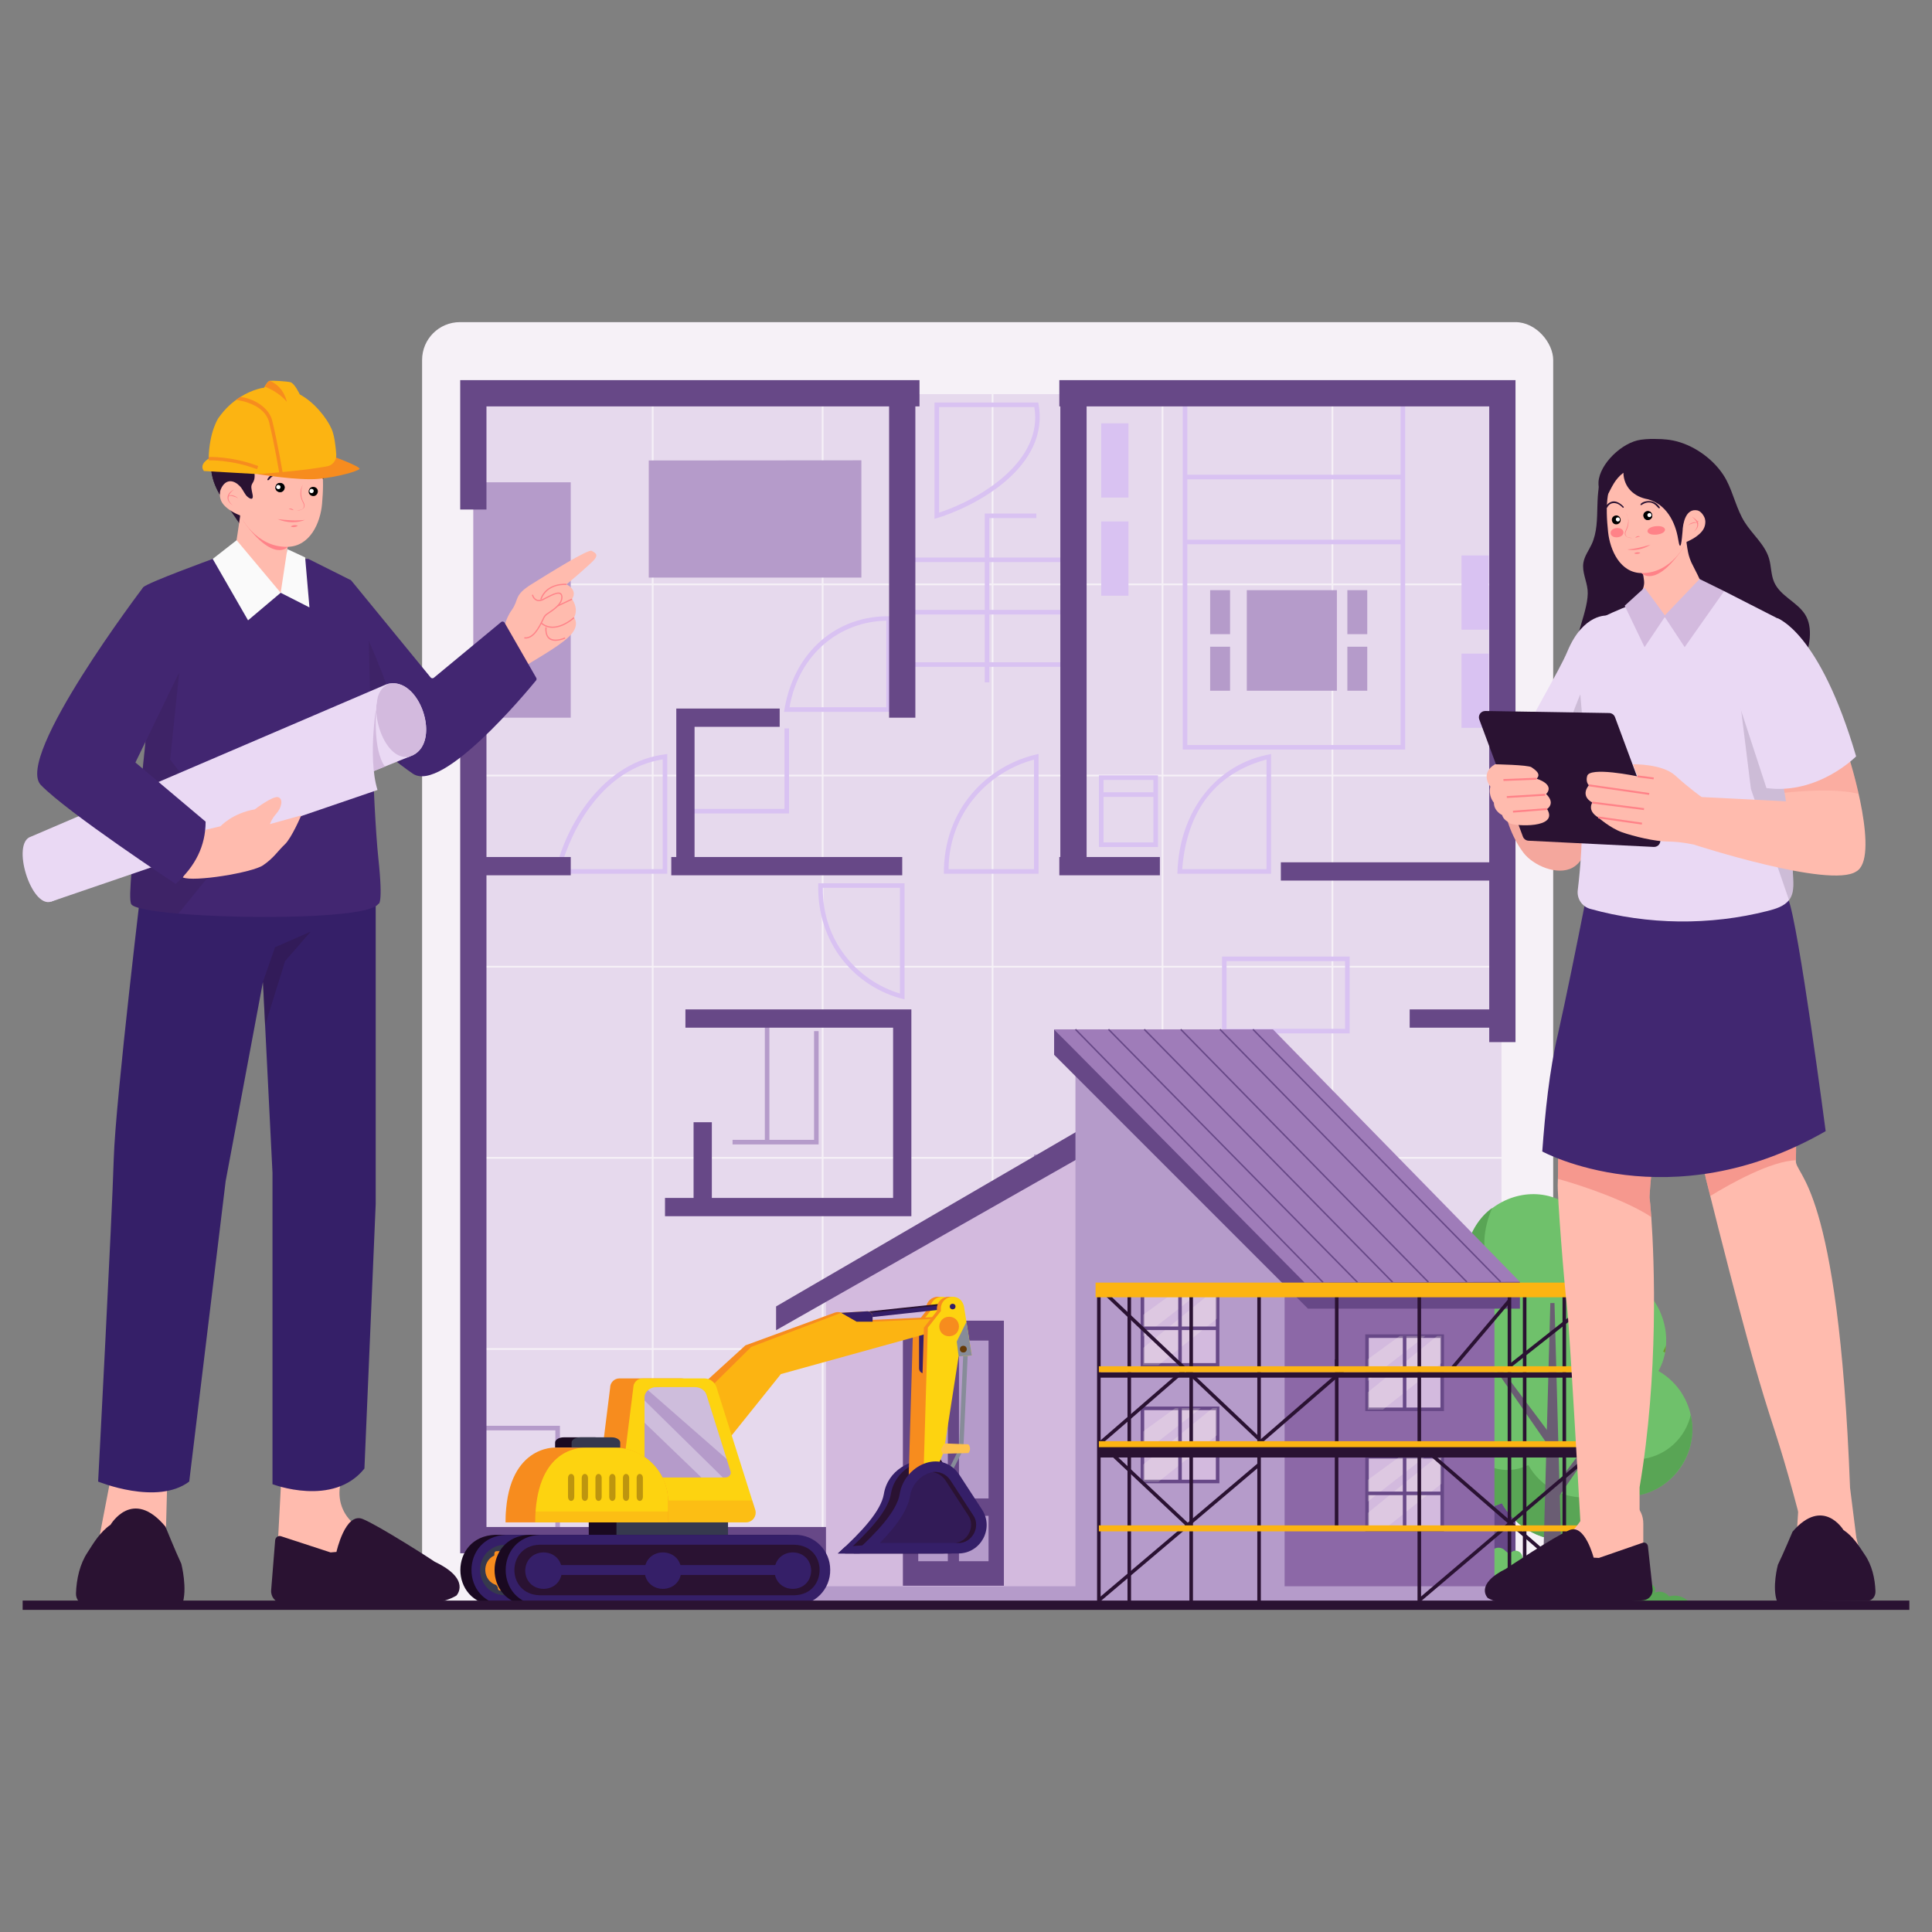 <svg xmlns="http://www.w3.org/2000/svg" viewBox="0 0 512 512"><rect x="0" y="0" width="512" height="512" fill="#808080" stroke="none"/><g><g id="Layer_1"><g><g><rect x="111.86" y="85.369" width="299.753" height="340.03" rx="10.024" ry="10.024" fill="#f6f1f7"></rect><rect x="125.437" y="104.219" width="272.706" height="303.932" fill="#e6d9ed"></rect><g><path d="m398.371,408.379H127.709V103.993h270.662v304.386Zm-270.208-.454h269.754V104.446H128.162v303.478Z" fill="#f6f1f7"></path><rect x="127.936" y="357.269" width="270.208" height=".454" fill="#f6f1f7"></rect><rect x="127.936" y="306.614" width="270.208" height=".454" fill="#f6f1f7"></rect><rect x="127.936" y="255.959" width="270.208" height=".454" fill="#f6f1f7"></rect><rect x="127.936" y="205.303" width="270.208" height=".454" fill="#f6f1f7"></rect><rect x="127.936" y="154.648" width="270.208" height=".454" fill="#f6f1f7"></rect><rect x="352.882" y="104.22" width=".454" height="303.932" fill="#f6f1f7"></rect><rect x="307.847" y="104.22" width=".454" height="303.932" fill="#f6f1f7"></rect><rect x="262.813" y="104.22" width=".454" height="303.932" fill="#f6f1f7"></rect><rect x="217.778" y="104.22" width=".454" height="303.932" fill="#f6f1f7"></rect><rect x="172.743" y="104.22" width=".454" height="303.932" fill="#f6f1f7"></rect></g><g><polygon points="372.38 198.641 313.437 198.641 313.437 105.33 314.647 105.33 314.647 197.431 371.17 197.431 371.17 105.33 372.38 105.33 372.38 198.641" fill="#d9c2f2"></polygon><rect x="314.042" y="143.028" width="57.733" height="1.21" fill="#d9c2f2"></rect><rect x="314.042" y="125.819" width="57.733" height="1.21" fill="#d9c2f2"></rect><g><rect x="330.418" y="156.401" width="23.87" height="26.646" fill="#b59bca"></rect><rect x="320.703" y="156.401" width="5.274" height="11.658" fill="#b59bca"></rect><rect x="320.703" y="171.39" width="5.274" height="11.658" fill="#b59bca"></rect><rect x="357.065" y="156.401" width="5.274" height="11.658" fill="#b59bca"></rect><rect x="357.065" y="171.39" width="5.274" height="11.658" fill="#b59bca"></rect></g><polygon points="209.104 215.573 181.644 215.573 181.644 214.362 207.893 214.362 207.893 193.04 209.104 193.04 209.104 215.573" fill="#d9c2f2"></polygon><path d="m176.837,231.546h-29.805c2.694-12.621,12.741-29.895,29.805-31.713v31.713Zm-28.284-1.21h27.073v-29.092c-15.88,2.55-24.295,18.501-27.073,29.092Z" fill="#d9c2f2"></path><path d="m239.705,264.857c-13.035-3.163-23.344-14.77-22.86-30.788h22.86v30.788Zm-21.645-29.577c-.183,13.892,9.005,24.589,20.435,28.019v-28.019h-20.435Z" fill="#d9c2f2"></path><path d="m336.852,231.546h-24.835c.406-16.775,10.512-29.23,24.835-31.716v31.716Zm-23.557-1.21h22.346v-29.063c-11.206,3.026-20.922,11.104-22.346,29.063Z" fill="#d9c2f2"></path><path d="m275.233,231.546h-25.094c-.141-17.016,11.351-28.776,25.094-31.753v31.753Zm-23.853-1.21h22.642v-29.028c-12.266,3.298-22.505,14.213-22.642,29.028Z" fill="#d9c2f2"></path><path d="m236.097,188.649h-28.325c2.5-16.296,14.338-25.682,28.325-25.329v25.329Zm-26.865-1.21h25.655v-22.942c-12.132.17-23.174,8.627-25.655,22.942Z" fill="#d9c2f2"></path><path d="m247.654,137.507v-30.84h27.489c3.482,17.173-17.033,27.812-27.489,30.84Zm1.21-29.629v27.982c11.119-3.651,27.647-13.761,25.242-27.982h-25.242Z" fill="#d9c2f2"></path><rect x="125.437" y="127.812" width="25.813" height="62.382" fill="#b59bca"></rect><rect x="241.598" y="147.747" width="40.524" height="1.21" fill="#d9c2f2"></rect><rect x="241.598" y="161.625" width="40.524" height="1.21" fill="#d9c2f2"></rect><rect x="241.598" y="175.503" width="40.524" height="1.21" fill="#d9c2f2"></rect><polygon points="262.179 180.827 260.969 180.827 260.969 136.089 274.628 136.089 274.628 137.3 262.179 137.3 262.179 180.827" fill="#d9c2f2"></polygon><g><rect x="387.319" y="147.207" width="7.217" height="19.672" fill="#d9c2f2"></rect><rect x="387.319" y="173.211" width="7.217" height="19.672" fill="#d9c2f2"></rect></g><g><rect x="291.837" y="112.191" width="7.217" height="19.672" fill="#d9c2f2"></rect><rect x="291.837" y="138.195" width="7.217" height="19.672" fill="#d9c2f2"></rect></g><path d="m357.67,273.861h-33.825v-20.362h33.825v20.362Zm-32.615-1.21h31.404v-17.941h-31.404v17.941Z" fill="#d9c2f2"></path><rect x="325.7" y="353.422" width="71.334" height="1.21" fill="#d9c2f2"></rect><path d="m356.004,374.339h-23.693v-17.587h23.693v17.587Zm-22.483-1.21h21.272v-15.166h-21.272v15.166Z" fill="#b59bca"></path><rect x="339.439" y="386.224" width="42.606" height="19.846" fill="#b59bca"></rect><polygon points="171.929 122.027 171.929 153.071 228.275 153.071 228.275 121.984 171.929 122.027" fill="#b59bca"></polygon><path d="m306.875,224.455h-15.644v-18.975h15.644v18.975Zm-14.433-1.21h13.223v-16.554h-13.223v16.554Z" fill="#d9c2f2"></path><rect x="291.837" y="209.963" width="14.433" height="1.21" fill="#d9c2f2"></rect><polygon points="148.387 404.821 147.176 404.821 147.176 379.058 127.936 379.058 127.936 377.847 148.387 377.847 148.387 404.821" fill="#b59bca"></polygon><rect x="243.541" y="375.122" width="23.593" height="12.768" fill="#b59bca"></rect><rect x="242.43" y="391.637" width="24.703" height="3.192" fill="#b59bca"></rect><polygon points="216.945 303.283 194.134 303.283 194.134 302.072 215.734 302.072 215.734 273.256 216.945 273.256 216.945 303.283" fill="#b59bca"></polygon><rect x="202.689" y="271.59" width="1.21" height="31.087" fill="#b59bca"></rect><path d="m294.663,322.99h-20.64v-17.032h20.64v17.032Zm-19.43-1.21h18.219v-14.611h-18.219v14.611Z" fill="#b59bca"></path><path d="m315.757,352.134h-16.06v-47.286h16.06v47.286Zm-14.85-1.21h13.639v-44.865h-13.639v44.865Z" fill="#d9c2f2"></path><rect x="300.303" y="327.886" width="14.85" height="1.21" fill="#d9c2f2"></rect></g><g><polygon points="128.918 135.029 121.957 135.029 121.957 100.739 243.679 100.739 243.679 107.7 128.918 107.7 128.918 135.029" fill="#674887"></polygon><polygon points="401.624 276.17 394.664 276.17 394.664 107.7 280.734 107.7 280.734 100.739 401.624 100.739 401.624 276.17" fill="#674887"></polygon><rect x="235.62" y="104.22" width="6.96" height="85.975" fill="#674887"></rect><polygon points="401.624 411.632 121.957 411.632 121.957 186.656 128.918 186.656 128.918 404.672 394.664 404.672 394.664 323.217 401.624 323.217 401.624 411.632" fill="#674887"></polygon><rect x="281.001" y="104.22" width="6.96" height="125.32" fill="#674887"></rect><rect x="339.439" y="228.52" width="58.705" height="4.842" fill="#674887"></rect><rect x="280.734" y="227.119" width="26.646" height="4.842" fill="#674887"></rect><polygon points="184.065 230.941 179.223 230.941 179.223 187.774 206.625 187.774 206.625 192.616 184.065 192.616 184.065 230.941" fill="#674887"></polygon><rect x="177.897" y="227.119" width="61.203" height="4.842" fill="#674887"></rect><rect x="127.936" y="227.119" width="23.315" height="4.842" fill="#674887"></rect><polygon points="241.521 322.307 176.232 322.307 176.232 317.465 236.679 317.465 236.679 272.346 181.644 272.346 181.644 267.504 241.521 267.504 241.521 322.307" fill="#674887"></polygon><rect x="183.803" y="297.404" width="4.842" height="22.483" fill="#674887"></rect><polygon points="239.439 406.07 234.597 406.07 234.597 354.937 302.723 354.937 302.723 370.681 297.882 370.681 297.882 359.778 239.439 359.778 239.439 406.07" fill="#674887"></polygon><rect x="297.882" y="383.587" width="4.842" height="22.483" fill="#674887"></rect><rect x="373.579" y="267.504" width="24.564" height="4.842" fill="#674887"></rect></g></g><g><g><g><g><path d="m448.478,378.803c0-6.631-3.614-12.41-8.968-15.471,4.418-7.913,1.395-18.787-6.144-23.339,2.944-8.067-4.139-16.996-12.671-15.834-13.472-18.097-40.345-1.205-29.977,18.893-14.402,2.917-19.087,21.678-7.777,31.067-13.279,10.798-.644,31.463,15.042,24.208,8.048,14.167,29.024,12.991,35.481-1.936,8.502-1.306,15.015-8.683,15.015-17.588Z" fill="#6fc16b"></path><g><path d="m440.763,358.166c.16.091.313.192.469.289.122-.621.207-1.254.263-1.895-.214.551-.458,1.088-.732,1.607Z" fill="#6e952a"></path><path d="m424.916,324.447c-.146-.036-.289-.082-.437-.113.032.045.067.088.098.133.112-.012.227-.011.339-.02Z" fill="#6e952a"></path><path d="m435.561,386.606c-5.559,12.849-23.605,13.846-30.523,1.665-13.505,6.243-24.358-11.546-12.94-20.825-9.733-8.082-5.692-24.22,6.691-26.726-2.748-1.705-8.492-8.315-3.361-20.595-6.847,4.937-9.142,15.498-4.71,22.927-14.402,2.917-19.087,21.678-7.777,31.067-13.279,10.798-.644,31.463,15.042,24.208,8.048,14.167,29.024,12.991,35.481-1.936,9.833-1.356,16.911-11.51,14.598-21.414-1.406,6.023-6.338,10.681-12.5,11.628Z" fill="#59a555"></path></g></g><g><polygon points="409.833 396.906 411.866 398.382 427.91 375.203 426.711 374.333 409.833 396.906" fill="#6a5d73"></polygon><polygon points="412.537 382.405 410.738 383.711 396.541 363.199 397.602 362.43 412.537 382.405" fill="#6a5d73"></polygon><polygon points="414.155 425.399 408.66 425.399 410.856 345.325 411.959 345.325 414.155 425.399" fill="#6a5d73"></polygon></g></g><g><path d="m395.517,424.092c1.104-1.098,2.791-1.572,4.306-1.21-.226-1.136.562-2.379,1.685-2.661,1.086-.272,2.191.271,3.179.798-.326-1.875,1.842-3.595,3.604-2.807-1.672-5.4,5.194-8.761,8.435-4.137,1.509-3.423,6.477-2.297,6.367,1.439,1.51-1.805,4.48-.508,4.183,1.826,2.807-3.127,8.135-1.202,8.297,2.995,1.264-1.558,3.713-.133,2.987,1.735,1.28-.582,2.942-.139,3.762,1.003,2.109-.661,4.606.247,5.798,2.108-.447,0-1.334.072-1.78.072h-55.882c1.089-1.014,3.663-1.675,5.059-1.161Z" fill="#59a555"></path><path d="m420.324,425.181c-.395,0-1.182.072-1.579.072h-49.544c.486-.512,1.306-.932,2.158-1.159l.34-.078c-1.33.042-.518-2.273-.057-2.762.703-.795,1.923-.913,2.736-.266-.231-2.595,2.508-4.812,4.768-3.19.715-1.634,2.645-2.428,4.122-1.698-1.106-1.54.146-4.193,2.143-3.657-.111-3.935,4.675-4.82,5.585-.853.734-1.754,3.116-1.767,3.866-.021.906-1.622,2.903-1.902,4.128-.535.847.751.873.627,1.854.107.715-.379,1.636-.184,2.179.462.504.599.803,2.312.223,2.97.459-.521,1.21-.681,1.805-.384.827.413.666,1.576,1.362,1.858,1.567.638,2.718,2.409,2.785,4.285,1.241-1.629,3.289.016,2.648,1.737,1.136-.583,2.61-.14,3.337,1.002,1.87-.661,4.083.246,5.139,2.109Z" fill="#6fc16b"></path></g></g><g><polygon points="312.909 288.409 312.909 421.571 218.893 421.571 218.893 343.968 312.909 288.409" fill="#d3bade"></polygon><polygon points="205.672 346.22 315.296 282.451 315.296 290.211 205.672 352.521 205.672 346.22" fill="#674887"></polygon><polygon points="396.047 344.079 396.047 421.571 340.435 421.571 337.153 369.241 341.073 336.881 396.047 344.079" fill="#8c68a7"></polygon><polygon points="285.006 282.451 285.006 421.571 340.435 421.571 340.435 332.228 285.006 282.451" fill="#b59bca"></polygon><polygon points="279.353 272.787 337.335 272.787 402.793 339.703 362.315 344.079 345.723 341.709 279.353 272.787" fill="#9f7cb9"></polygon><g><rect x="317.631" y="259.401" width=".39" height="93.855" transform="translate(-123.58 309.639) rotate(-44.374)" fill="#674887"></rect><rect x="326.566" y="259.269" width=".39" height="94.09" transform="translate(-120.992 317.179) rotate(-44.54)" fill="#674887"></rect><rect x="335.956" y="259.329" width=".39" height="93.941" transform="translate(-118.301 323.328) rotate(-44.486)" fill="#674887"></rect><rect x="345.529" y="259.388" width=".39" height="93.792" transform="translate(-115.577 329.445) rotate(-44.413)" fill="#674887"></rect><rect x="355.83" y="259.447" width=".39" height="93.641" transform="translate(-112.661 336.054) rotate(-44.34)" fill="#674887"></rect><rect x="364.674" y="259.379" width=".39" height="93.749" transform="translate(-110.065 343.111) rotate(-44.446)" fill="#674887"></rect></g><g><rect x="239.276" y="349.994" width="26.767" height="70.242" fill="#674887"></rect><g><rect x="243.348" y="355.267" width="7.839" height="41.837" fill="#b59bca"></rect><rect x="254.135" y="355.267" width="7.839" height="41.837" fill="#b59bca"></rect></g><g><rect x="243.348" y="401.717" width="7.839" height="12.023" fill="#b59bca"></rect><rect x="254.135" y="401.717" width="7.839" height="12.023" fill="#b59bca"></rect></g></g><g><rect x="361.807" y="353.624" width="20.863" height="20.327" fill="#674887"></rect><rect x="362.745" y="354.562" width="18.987" height="18.45" fill="#d3bade"></rect><g opacity=".22"><polygon points="362.477 365.965 377.753 354.025 370.974 354.025 362.477 360.211 362.477 365.965" fill="#fffbec"></polygon><polygon points="362.477 368.977 380.873 354.025 382.001 354.025 382.001 361.233 366.51 373.549 362.477 373.549 362.477 368.977" fill="#fffbec"></polygon></g><g><rect x="371.767" y="354.025" width=".941" height="19.526" fill="#674887"></rect><rect x="362.475" y="363.316" width="19.526" height=".941" fill="#674887"></rect></g></g><g><rect x="361.807" y="385.594" width="20.863" height="20.327" fill="#674887"></rect><rect x="362.745" y="386.533" width="18.987" height="18.45" fill="#d3bade"></rect><g opacity=".22"><polygon points="362.477 397.936 377.753 385.996 370.974 385.996 362.477 392.181 362.477 397.936" fill="#fffbec"></polygon><polygon points="362.477 400.947 380.873 385.996 382.001 385.996 382.001 393.203 366.51 405.519 362.477 405.519 362.477 400.947" fill="#fffbec"></polygon></g><g><rect x="371.767" y="385.996" width=".941" height="19.526" fill="#674887"></rect><rect x="362.475" y="395.286" width="19.526" height=".941" fill="#674887"></rect></g></g><g><rect x="302.289" y="341.848" width="20.863" height="20.327" fill="#674887"></rect><rect x="303.227" y="342.786" width="18.987" height="18.45" fill="#d3bade"></rect><g opacity=".22"><polygon points="302.958 354.189 318.235 342.249 311.456 342.249 302.958 348.434 302.958 354.189" fill="#fffbec"></polygon><polygon points="302.958 357.2 321.354 342.249 322.482 342.249 322.482 349.456 306.992 361.773 302.958 361.773 302.958 357.2" fill="#fffbec"></polygon></g><g><rect x="312.249" y="342.249" width=".941" height="19.526" fill="#674887"></rect><rect x="302.956" y="351.539" width="19.526" height=".941" fill="#674887"></rect></g></g><g><rect x="302.289" y="372.757" width="20.863" height="20.327" fill="#674887"></rect><rect x="303.227" y="373.695" width="18.987" height="18.45" fill="#d3bade"></rect><g opacity=".22"><polygon points="302.958 385.098 318.235 373.158 311.456 373.158 302.958 379.344 302.958 385.098" fill="#fffbec"></polygon><polygon points="302.958 388.11 321.354 373.158 322.482 373.158 322.482 380.366 306.992 392.682 302.958 392.682 302.958 388.11" fill="#fffbec"></polygon></g><g><rect x="312.249" y="373.158" width=".941" height="19.526" fill="#674887"></rect><rect x="302.956" y="382.449" width="19.526" height=".941" fill="#674887"></rect></g></g><polygon points="279.353 279.533 346.634 346.814 402.793 346.814 402.793 339.703 345.723 339.886 279.353 272.787 279.353 279.533" fill="#674887"></polygon><rect x="214.573" y="420.375" width="186.259" height="5.024" fill="#b59bca"></rect></g><g><rect x="414.085" y="342.495" width=".942" height="82.904" fill="#2a1232"></rect><rect x="375.656" y="342.495" width=".942" height="82.904" fill="#2a1232"></rect><rect x="399.548" y="342.495" width=".942" height="82.904" fill="#2a1232"></rect><rect x="333.196" y="342.495" width=".942" height="82.904" fill="#2a1232"></rect><rect x="291.207" y="382.724" width="132.705" height="3.526" fill="#2a1232"></rect><rect x="291.508" y="363.653" width="132.403" height="1.439" fill="#2a1232"></rect><rect x="298.796" y="341.847" width=".942" height="83.552" fill="#2a1232"></rect><rect x="312.686" y="333.673" width=".942" height="56.506" transform="translate(-164.956 340.35) rotate(-46.548)" fill="#2a1232"></rect><rect x="287.504" y="372.322" width="30.342" height=".942" transform="translate(-170.171 289.112) rotate(-40.891)" fill="#2a1232"></rect><rect x="329.616" y="372.322" width="30.342" height=".942" transform="translate(-159.895 316.679) rotate(-40.891)" fill="#2a1232"></rect><rect x="284.609" y="405.642" width="55.656" height=".942" transform="translate(-188.476 298.268) rotate(-40.278)" fill="#2a1232"></rect><rect x="303.33" y="377.586" width=".942" height="32.584" transform="translate(-191.282 345.624) rotate(-46.79)" fill="#2a1232"></rect><rect x="396.747" y="352.171" width="30.436" height=".942" transform="translate(-129.887 331.018) rotate(-38.278)" fill="#2a1232"></rect><rect x="380.395" y="353.287" width="23.847" height=".942" transform="translate(-131.14 424.819) rotate(-49.772)" fill="#2a1232"></rect><rect x="399.548" y="371.808" width=".942" height="63.212" transform="translate(-166.806 441.724) rotate(-49.109)" fill="#2a1232"></rect><rect x="368.671" y="403.339" width="62.697" height=".942" transform="translate(-166.28 354.997) rotate(-40.344)" fill="#2a1232"></rect><rect x="353.778" y="342.495" width=".942" height="20.366" fill="#2a1232"></rect><rect x="353.737" y="382.724" width=".942" height="22.309" fill="#2a1232"></rect><rect x="353.778" y="360.254" width=".942" height="22.309" fill="#2a1232"></rect><rect x="290.736" y="341.847" width=".942" height="83.552" fill="#2a1232"></rect><rect x="315.204" y="342.495" width=".942" height="82.904" fill="#2a1232"></rect><rect x="423.441" y="342.495" width=".942" height="82.904" fill="#2a1232"></rect><rect x="403.578" y="342.495" width=".942" height="82.807" fill="#2a1232"></rect><rect x="290.343" y="339.904" width="134.288" height="3.886" fill="#fcb412"></rect><rect x="291.207" y="362.069" width="133.424" height="1.583" fill="#fcb412"></rect><rect x="291.207" y="381.932" width="133.424" height="1.583" fill="#fcb412"></rect><rect x="291.207" y="404.241" width="133.424" height="1.583" fill="#fcb412"></rect></g></g><g><g><polygon points="44.634 380.694 43.636 418.524 24.403 417.347 31.065 382.795 44.634 380.694" fill="#ffbbae"></polygon><path d="m22.375,425.078l25.878.252c1.539-4.201-.21-10.924-.21-10.924-1.539-3.277-4.196-9.831-4.196-9.831-8.742-10.503-14.547-.504-14.547-.504-2.798,1.933-4.476,4.79-6.085,7.31-2.052,3.058-2.945,7.045-3.077,10.84-.07,1.512.909,2.857,2.238,2.857Z" fill="#2a1232"></path></g><g><path d="m91.16,378.775l-1.047,15.086c-.724,4.215,1.138,8.456,4.666,10.628l16.904,10.405s-2.581,12.306-38.329-.684l1.751-32.961,17.524-1.857-1.47-.617Z" fill="#ffbbae"></path><path d="m120.965,422.837c-1.551.931-3.472,1.549-5.579,1.948-.302.052-.605.113-.916.155-5.893.915-12.666.158-18.696.277-7.048.131-14.098.137-21.135-.396-1.672-.134-2.918-1.657-2.781-3.407l1.061-13.203c.065-.798.821-1.335,1.549-1.094l13.136,4.294,1.559-.134s2.337-10.596,6.947-8.728c4.33,1.754,19.054,11.23,19.105,11.333.009-0.0.009.01.009.01,9.808,4.669,5.741,8.944,5.741,8.944Z" fill="#2a1232"></path></g><path d="m99.565,234.25v84.824l-2.988,70.109c-8.274,10.344-24.365,4.137-24.365,4.137v-82.523c-.425-8.495-2.138-42.783-2.531-50.573l-9.883,52.808-9.653,79.6c-8.508,6.434-24.138,0-24.138,0,0,0,3.676-69.882,4.137-85.512.461-15.633,7.817-76.55,7.817-76.55l61.605,3.679Z" fill="#351f68"></path><g><g><path d="m133.586,166.82s.153-2.529,2.069-5.21.46-3.831,5.134-6.743,15.095-9.425,16.014-8.888,1.762.908.843,2.14-7.509,6.749-7.509,6.749c0,0,3.065,1.379,1.456,3.908,0,0,1.839,2.299.536,4.904,0,0,1.379,1.609-.46,4.061-2.074,2.766-8.598,6.32-15.248,10.421l-2.835-11.34Z" fill="#ffbbae"></path><path d="m143.47,158.906l-.305-.109c1.633-4.588,6.935-4.097,6.989-4.091l-.033.323c-.052-.005-5.104-.468-6.65,3.877Z" fill="#ff8389"></path><path d="m146.44,166.387c-1.048,0-2.123-.312-3.121-1.154l.209-.248c3.632,3.064,8.442-1.38,8.49-1.425l.222.236c-.037.035-2.804,2.591-5.8,2.591Z" fill="#ff8389"></path><rect x="147.573" y="159.515" width="4.222" height=".324" transform="translate(-53.915 79.367) rotate(-25.323)" fill="#ff8389"></rect><path d="m147.186,169.835c-1.95.002-2.83-1.358-2.652-3.612l.324.023c-.396,4.197,3.271,3.4,4.826,2.67l.138.294c-.076.036-1.35.626-2.636.626Z" fill="#ff8389"></path></g><path d="m138.929,169.203l.04-.322c2.294.285,3.797-2.787,4.696-4.622.596-1.259.648-1.305,1.763-2.043,1.279-.865,3.213-2.172,3.32-3.831.111-2.157-2.611-.429-4.306.382-1.799,1.154-3.095.343-3.505-1.101l.314-.081c.402,1.318,1.449,1.905,3.04.895,2.072-1.031,4.789-2.67,4.78-.074-.117,1.818-2.13,3.179-3.462,4.079-1.052.69-1.1.742-1.654,1.917-1.069,2.184-2.594,5.103-5.027,4.801Z" fill="#ff8389"></path></g><path d="m142.111,179.636c.127.22.105.495-.056.691-2.676,3.271-24.835,29.909-32.607,24.729-7.507-5.055-19.463-16.513-22.778-19.686-.381-.423-.804-.558-.745-1.099 0-0,4.814-26.066,4.814-26.066.002-.009,1.351-4.08,1.354-4.09.152-.458.749-.569,1.055-.196l20.969,25.604c.215.263.603.3.864.084l17.815-14.751c.292-.242.732-.163.921.167l8.394,14.612Z" fill="#422671"></path><g opacity=".15"><path d="m106.31,202.789c-7.174-5.513-16.821-14.699-19.64-17.418l4.069-27.165.558-1.659s17.348,32.102,15.013,46.242Z" fill="#2a1232"></path></g><path d="m100.256,239.535c-2.323,3.819-34.605,4.16-52.98,2.583-7.073-.604-12.087-1.496-12.534-2.583-.376-.909-.263-4.04.114-8.423,1.162-13.651,4.877-39.443,4.38-48.171-1.276-8.864-2.321-26.103-1.275-27.308.918-1.149,18.414-7.515,18.414-7.515h25.351l11.145,5.579s4.855,6.764,4.855,13.89,1.152,46.893,2.531,59.768c1.379,12.872,0,12.181,0,12.181Z" fill="#422671"></path><g opacity=".15"><path d="m59.469,227.118l-12.194,15c-7.073-.604-12.087-1.496-12.534-2.583-.376-.909-.263-4.04.114-8.423,1.162-13.651,4.877-39.443,4.38-48.171,2.291-1.814,5.023-3.43,8.264-4.78l-2.401,23.148,12.706,16.36,1.665,9.449Z" fill="#2a1232"></path></g><g><g><path d="m57.377,118.255c1.157-1.809,3.036-3.069,4.836-4.211,7.586-5.004,15.931-7.121,20.787.466.334.498.602.988.74,1.461-.008.064.057.072.049.136.442.71.716,1.91,1.213,2.433.53.523,1.311.62,1.921,1.024.976.644,1.27,1.984.927,3.114-1.417,4.998-7.122,5.393-11.058,7.336-1.84.941-3.469,2.821-5.138,3.977-2.614,1.821-5.154,3.586-7.769,5.405-1.635-2.514-4.906-6.994-5.844-8.682-2.171-3.75-3.087-8.738-.665-12.46Z" fill="#2a1232"></path><g><path d="m62.364,145.156c.765-4.49,1.666-11.341,1.985-13.293,1.741.376,6.003,1.172,13.354,2.714-1.028,7.36.015.239-1.282,9.317-.455,2.614-.415,2.052-.381,3.843.03,1.604,1.709,2.917.419,4.298-.864.925-.831,5.088-2.075,5.058-1.244-.03-4.834-4.153-5.948-4.717-2.467-1.25-6.421-3.917-6.072-7.219Z" fill="#ffbbae"></path><path d="m77.405,140.635l-1.1,4.273s-3.678,4.385-11.6-6.501c-.368-.474-.399-1.059-.57-1.523l.96-2.86c2.574-.173,8.465,3.731,12.31,6.611Z" fill="#ff8389"></path></g><path d="m83,114.509c.789,1.177,1.229,2.315,2.235,3.389,1.301,1.388,3.257,2.663,2.616,4.778-.489,1.762-1.572,2.993-2.875,3.872-.138.048-.342.087-.489.199-1.807-3.484-4.476-9.553-4.476-9.553.961-.27,2.199-1.678,2.989-2.686Z" fill="#2a1232"></path><path d="m59.304,133.806c-.862-1.021-1.076-1.959-1.042-3.257.017-1.572-.889-3.218-.178-4.843.432-1.313,1.303-2.441,2.109-3.578,2.55-3.392,5.253-6.96,9.219-8.481,3.419-1.394,7.532-.941,10.585,1.071,6.106,4.026,5.9,12.403,5.354,18.784-.44,5.026-3.161,11.328-9.195,11.414-8.427.177-12.57-8.356-12.57-8.356-1.579-.59-3.24-1.58-4.282-2.753Z" fill="#ffbbae"></path><path d="m74.595,128.043c-1.54-.456-2.298,1.77-.758,2.314,1.54.456,2.298-1.77.758-2.314Z" fill="#121136"></path><g><path d="m74.595,128.043c-1.54-.456-2.298,1.77-.758,2.314,1.54.456,2.298-1.77.758-2.314Z"></path><path d="m73.228,128.914c-.253.684.892,1.044,1.082.332.247-.626-.822-1.1-1.082-.332Z" fill="#fff"></path></g><g><path d="m83.396,129.087c-1.54-.456-2.298,1.77-.758,2.314,1.54.456,2.298-1.77.758-2.314Z"></path><path d="m82.736,129.59c-.69-.252-1.061.872-.334,1.065.69.252,1.061-.872.334-1.065Z" fill="#fff"></path></g><path d="m56.06,121.912c.344-2.208,1.882-3.726,2.452-5.794.225-.813.092-1.583.573-2.339,1.446-2.276,3.722-1.881,4.994-2.233,2.305-.639,3.741-2.702,6.218-3.108,1.838-.302,3.615.217,5.428.086,1.657-.12,3.83.354,5.157,1.315,1.669,1.209,2.838,2.288,4.229,3.886,1.905,2.188,2.275,4.113,2.361,6.856-1.976.138-2.972-2.154-4.464-3.007-3.322-2.045-2.901,3.099-4.938,4.236-2.779,1.551-6.077-1.825-8.978-.77-3.27,1.189-.947,4.195-1.824,6.343-.204.561-.571.841-.643,1.417-.09.706.244,1.724.349,2.454.236,1.789-1.392.542-1.841-.101-.619-.86-.912-1.678-1.677-2.425-1.587-1.568-3.485-1.741-4.682.388-.35.673-.562,1.297-.571,1.882-.057-.072-.105-.209-.162-.281-1.471-2.692-2.478-5.72-1.982-8.804Z" fill="#2a1232"></path><g><path d="m61.673,133.909c-1.844-1.083-1.929-3.081.335-4.192-1.717,1.311-2.024,2.846-.335,4.192Z" fill="#ff8389"></path><path d="m62.414,131.724c-.843-.206-1.705-.743-1.947.209-.169-.678.817-.849,1.27-.621.507.049,1.05.474,1.426.767l-.749-.354Z" fill="#ff8389"></path></g><path d="m70.924,127.255c-.057-.072-.106-.208-.025-.328,1.714-2.731,5.425-1.549,5.317-.699-.081.12-.211.103-.334.023-.158-.018-2.352-1.921-4.616.917-.12.108-.207.116-.342.087Z" fill="#2a1232"></path><path d="m80.953,126.955c-.122-.081-.104-.209-.023-.329,1.067-1.103,2.052-1.565,3.029-1.443,1.23.219,1.888,1.28,1.881,1.344.156.289-.321.48-.424.208-.824-1.446-2.665-1.566-4.259.181-.073.055-.138.048-.203.039s-.13-.016,0,0Z" fill="#2a1232"></path><g><path d="m80.139,132.452c.145.404.864,1.322.443,2.072-.465.641-1.276.813-1.999.722.689-.048,1.607-.096,1.859-.739.311-.727-.186-1.246-.461-1.935-.573-1.406-.504-2.852.322-4.2-.182.325-.898,2.085-.165,4.08Z" fill="#ff8389"></path><path d="m77.194,135.069c-.2-.095-.408-.121-.687-.156.235-.178.443-.153.721-.118.2.095.47.198.583.421-.208-.027-.408-.121-.616-.147Z" fill="#ff8389"></path></g><g><path d="m80.813,137.778c-2.639.283-4.735.075-7.241-.213,2.454,1.098,5.364,1.045,7.241.213Z" fill="#ff8389"></path><path d="m78.923,139.326c-.552-.266-1.373-.197-1.878.204.565.274,1.386.186,1.878-.204Z" fill="#ff8389"></path></g></g><g><path d="m68.276,125.644s10.873,1.773,16.14,1.26c5.267-.513,10.276-1.999,10.841-2.613s-8.007-3.724-8.007-3.724l-18.975,5.077Z" fill="#f78c1e"></path><path d="m86.474,123.618c-5.11.913-11.403,1.532-18.198,2.026l-14.237-.819c-1.387-1.819,1.255-3.265,1.255-3.265.152-7.26,2.612-10.814,2.612-10.814,1.845-2.558,3.58-4.117,5.797-5.548,3.418-2.152,6.292-2.463,6.292-2.463.279-.524.965-1.725,1.52-1.818.64-.091,4.228.109,5.392.358,1.162.25,2.541,3.257,2.541,3.257,3.788,2.012,7.108,6.166,8.42,9.124.75,1.692,1.092,4.606,1.248,6.792.113,1.595-1.053,2.993-2.642,3.17Z" fill="#fcb412"></path><path d="m74.911,125.303l-.885.148c-.012-.069-1.294-7.781-2.692-13.489-1.143-4.669-7.132-5.771-8.774-5.986.385-.284.767-.543,1.143-.779,3.485.36,7.813,2.869,8.502,6.551,1.406,5.741,2.693,13.483,2.705,13.554Z" fill="#f78c1e"></path><path d="m75.992,106.508c-1.768-2.295-4.763-3.636-5.838-4.064.283-.496.889-1.461,1.362-1.528,3.921,1.695,4.476,5.592,4.476,5.592Z" fill="#f78c1e"></path><path d="m68.11,124.344c-6.808-2.574-12.737-2.338-12.796-2.335l-.041-.896c.249-.011,6.174-.247,13.154,2.392l-.317.839Z" fill="#f78c1e"></path></g><polygon points="62.71 143.165 56.375 148.118 65.735 164.393 74.384 157.093 62.71 143.165" fill="#fafafa"></polygon><polygon points="76.137 145.523 74.384 157.093 82.007 160.97 80.866 147.719 76.137 145.523" fill="#fafafa"></polygon></g><g opacity=".29"><polygon points="82.325 246.891 75.544 254.708 70.258 271.733 69.68 260.224 72.899 251.031 82.325 246.891" fill="#2a1232"></polygon></g><g><path d="m108.643,200.459c-6.865,2.775-86.171,34.864-95.165,38.502-5.289,1.622-10.575-15.617-5.289-17.239l94.133-40.345c8.889-2.956,15.226,16.131,6.321,19.082Z" fill="#ead9f4"></path><path d="m103.469,181.116c-.004.001-.009 0-.013.002-.306.04-.615.102-.929.194l.041.153c-6.038,3.156-1.649,19.496,5.17,19.135l.055.203.85-.344c8.513-2.821,3.099-20.398-5.175-19.343Z" fill="#d3bade"></path><path d="m102.008,203.142l-6.752,2.732-.902-3.086,5.356-14.703s-.972,10.527,2.298,15.057Z" fill="#d3bade"></path><path d="m100.045,185.02s-2.79,15.353,0,24.337l-86.566,29.604-4.539-15.262,91.105-38.679Z" fill="#ead9f4"></path></g><g><path d="m54.538,219.899l3.908-.931s3.103-3.448,9.08-4.483c0,0,4.827-3.678,6.207-3.218s.919,2.731-.46,4.296-1.724,2.83-1.724,2.83l8.275-2.299s-2.529,5.977-4.368,7.701-2.873,3.563-5.747,5.517-18.39,4.483-21.263,3.218l6.092-12.631Z" fill="#ffbbae"></path><path d="m37.959,155.633S3.708,200.688,10.834,208.044c7.126,7.356,35.717,26.199,35.717,26.199,5.244-4.703,7.928-10.073,7.941-16.496l-18.602-15.679,11.609-23.907s.805-19.539-9.54-22.527Z" fill="#422671"></path></g></g><g><g><g><path d="m247.321,386.661l8.722,13.394c3.259,5.005-.333,11.63-6.305,11.63h-27.688c6.361-5.775,11.377-11.231,12.168-15.689,1.011-6.315,7.007-9.589,13.104-9.335Z" fill="#351f68"></path><path d="m249.186,386.661l8.722,13.394c3.259,5.005-.333,11.63-6.305,11.63h-27.688c6.361-5.775,11.377-11.231,12.168-15.689,1.011-6.315,7.007-9.589,13.104-9.335Z" fill="#2a1232"></path><polygon points="230.66 409.373 224.009 409.873 222.049 411.685 227.828 411.685 230.66 409.373" fill="#351f68"></polygon></g><path d="m244.177,395.289l-.183-5.245,2.199-5.279,3.94-25.309,3.482-.253c-.443-2.786-1.638-10.292-2.063-12.965-.912-4.115-6.608-3.02-6.106,1.178l-3.475,4.42-1.275,43.452h3.481Z" fill="#f78c1e"></path><path d="m251.253,359.456l3.482-.253c-.443-2.786-1.638-10.292-2.063-12.965-.912-4.115-6.608-3.02-6.106,1.178l-3.475,4.42,8.162,7.62Z" fill="#fdd310"></path><path d="m246.609,352.608l-.314,10.051c-.081,1.764-2.707,1.73-2.733-.043,0,0,0-9.981,0-9.981,0-1.825,3.113-1.953,3.047-.027Z" fill="#351f68"></path><g><polygon points="249.467 345.492 229.746 347.588 229.884 348.756 249.787 346.592 249.467 345.492" fill="#2a1232"></polygon><polygon points="249.467 345.905 229.746 348 229.884 349.169 249.787 347.004 249.467 345.905" fill="#351f68"></polygon></g><g><path d="m170.805,380.905l15.198,7.012,19.392-24.178,42.555-11.776,1.217-3.013-19.466.9-6.885-2.028c-.54-.159-1.116-.14-1.644.053l-23.629,8.659-26.738,24.37Z" fill="#f78c1e"></path><path d="m173.55,382.204l13.994,6.12,19.392-24.178,42.555-11.776,1.217-3.013-19.466.9v-1.364c0-.801-.675-1.437-1.474-1.389l-6.854.409-23.83,9.029-25.534,25.261Z" fill="#fcb412"></path></g><path d="m222.915,347.913l4.091,2.344h4.236s0-1.364,0-1.364c0-.801-.675-1.437-1.474-1.389l-6.854.409Z" fill="#351f68"></path><path d="m247.043,395.289l-.183-5.245,2.199-5.279,3.94-25.309,3.482-.253c-.443-2.786-1.638-10.292-2.063-12.965-.912-4.115-6.608-3.02-6.106,1.178l-3.475,4.42-1.275,43.452h3.481Z" fill="#f78c1e"></path><polygon points="256.482 358.446 255.285 384.417 254.14 384.417 255.291 358.446 256.482 358.446" fill="#878c99"></polygon><path d="m248.092,395.289l-.183-5.245,2.199-5.279,3.94-25.309,3.482-.253c-.443-2.786-1.638-10.292-2.063-12.965-.912-4.115-6.608-3.02-6.106,1.178l-3.475,4.42-1.275,43.452h3.481Z" fill="#fdd310"></path><polygon points="253.549 355.518 254.048 359.456 257.53 359.203 256.115 350.308 253.549 355.518" fill="#878c99"></polygon><polygon points="252.422 389.731 255.54 383.656 254.501 383.244 251.546 389.216 252.422 389.731" fill="#878c99"></polygon><path d="m251.706,346.248c.004.988,1.508.988,1.512-0-.004-.988-1.508-.989-1.512 0Z" fill="#351f68"></path><path d="m248.917,351.54c.087,3.444,5.136,3.443,5.223-0-.087-3.444-5.136-3.443-5.223 0Z" fill="#f78c1e"></path><path d="m254.38,357.536c.02,1.197,1.801,1.197,1.821-0-.02-1.197-1.801-1.197-1.821 0Z" fill="#663b07"></path><path d="m250.288,382.519l6.326.243c.548.49.641,1.764,0,2.314l-6.855.189-.384-1.22.913-1.526Z" fill="#fdc14e"></path><path d="m254.218,390.8l6.026,9.255c3.259,5.005-.333,11.63-6.305,11.63h-27.688c6.361-5.775,11.377-11.231,12.168-15.689,1.113-7.546,10.865-12.336,15.799-5.196Z" fill="#351f68"></path><g opacity=".31"><path d="m253.939,408.896c3.645.13,6.068-4.334,3.968-7.319 0.0 0-6.026-9.255-6.026-9.255-3.431-4.942-10.052-.889-10.715,4.162-.62,3.494-3.077,7.361-7.982,12.412h20.757Z" fill="#2a1232"></path></g><path d="m247.098,390.12c1.406.192,2.667.986,3.46,2.202l6.026,9.256c2.099,2.981-.323,7.45-3.968,7.319h1.323c3.644.13,6.068-4.336,3.968-7.319 0.0 0-6.026-9.256-6.026-9.256-1.029-1.594-2.913-2.464-4.783-2.202Z" fill="#2a1232"></path></g><rect x="156.026" y="401.992" width="29.558" height="4.747" fill="#1a0921"></rect><path d="m191.534,403.437c1.743,0,2.983-1.693,2.458-3.355l-10.247-32.425c-.445-1.407-1.75-2.364-3.227-2.364h-16.365c-1.357,0-2.457,1.1-2.457,2.457l-4.458,35.687h34.296Z" fill="#f78c1e"></path><path d="m149.399,380.905h8.31c1.262,0,2.285.618,2.285,1.381v1.335h-12.88v-1.335c0-.763,1.023-1.381,2.285-1.381Z" fill="#1a0921"></path><rect x="163.374" y="401.992" width="29.558" height="4.747" fill="#36394e"></rect><path d="m197.67,403.437c1.743,0,2.983-1.693,2.458-3.355l-10.247-32.425c-.445-1.407-1.75-2.364-3.227-2.364h-16.365c-1.357,0-2.457,1.1-2.457,2.457l-4.458,35.687h34.296Z" fill="#fdd310"></path><path d="m170.804,370.361v18.347c0,1.569,1.466,2.84,3.272,2.84l18.126-.005c.982,0,1.683-.828,1.391-1.641-.571-1.812-5.699-18.111-6.407-20.361-.413-1.152-1.641-1.936-3.031-1.936h-10.177c-1.542-.035-3.185,1.119-3.174,2.756Z" fill="#b59bca"></path><g opacity=".34"><polygon points="170.804 371.139 170.804 377.028 185.877 391.545 191.546 391.544 170.804 371.139" fill="#fefefe"></polygon></g><g opacity=".3"><path d="m199.362,397.658l.766,2.424c.525,1.662-.716,3.355-2.458,3.355-6.293-0-23.793 0-29.837,0v-5.779h31.529Z" fill="#f78c1e"></path></g><g><path d="m131.206,425.399h67.558c5.169.006,9.34-4.258,9.236-9.423,0-5.101-4.135-9.236-9.236-9.236h-67.558c-12.259.453-12.289,18.193,0,18.659Z" fill="#1a0921"></path><path d="m134.152,425.399h67.558c5.169.006,9.34-4.258,9.236-9.423,0-5.101-4.135-9.236-9.236-9.236h-67.558c-12.259.453-12.289,18.193,0,18.659Z" fill="#351f68"></path><path d="m132.496,422.618c.291.298,4.444.062,69.046.139,3.707.004,6.699-3.054,6.625-6.758,0-3.66-2.966-6.626-6.625-6.626h-67.69c-1.008,0-1.963.225-2.818.629-.001-.001-.001,0-.001,0-5.718,2.692-4.8,11.325,1.463,12.616Z" fill="#36394e"></path><rect x="133.222" y="414.752" width="68.952" height="2.626" fill="#345d80"></rect><path d="m196.168,416.235c.199,6.439,9.545,6.437,9.743-0-.199-6.439-9.545-6.437-9.743 0Z" fill="#345d80"></path><path d="m130.117,416.235c.199,6.439,9.545,6.437,9.742-0-.199-6.439-9.545-6.437-9.742 0Z" fill="#345d80"></path><path d="m161.739,416.235c.199,6.439,9.545,6.437,9.743-0-.199-6.439-9.545-6.437-9.743 0Z" fill="#345d80"></path></g><path d="m131.512,420.061l.419.584c-.054.414.132.869.609.868-0.0 0,3.853 0,3.853 0.0.636.025.653-.821.769-1.254 0.0 0,1.896-8.448,1.896-8.448.085-.381-.204-.742-.594-.742h-6.847c-.653.027-.63.648-.609,1.139-.001-.001-.001,0-.001,0-3.436,1.618-3.114,6.705.506,7.853Z" fill="#f78c1e"></path><g><path d="m140.271,425.399h67.558c5.169.006,9.34-4.258,9.236-9.423,0-5.101-4.135-9.236-9.236-9.236h-67.558c-12.259.453-12.289,18.193,0,18.659Z" fill="#1a0921"></path><path d="m143.218,425.399h67.558c5.169.006,9.34-4.258,9.236-9.423,0-5.101-4.135-9.236-9.236-9.236h-67.558c-12.259.453-12.289,18.193,0,18.659Z" fill="#351f68"></path><path d="m142.918,422.757h67.69c8.778-.299,8.81-13.071-0-13.384 0,0-67.69,0-67.69,0-8.778.299-8.81,13.071,0,13.384Z" fill="#2a1232"></path><rect x="142.287" y="414.752" width="68.952" height="2.626" fill="#351f68"></rect><path d="m205.234,416.235c.199,6.439,9.545,6.437,9.743-0-.199-6.439-9.545-6.437-9.743 0Z" fill="#351f68"></path><path d="m139.183,416.235c.199,6.439,9.545,6.437,9.742-0-.199-6.439-9.545-6.437-9.742 0Z" fill="#351f68"></path><path d="m170.805,416.235c.199,6.439,9.545,6.437,9.743-0-.199-6.439-9.545-6.437-9.743 0Z" fill="#351f68"></path></g><g opacity=".34"><path d="m171.731,368.415l20.841,18.242-5.386-17.116c-.413-1.152-1.641-1.936-3.031-1.936.1-.003-10.283-.035-10.775.05-.599.097-1.178.352-1.649.76Z" fill="#fefefe"></path></g><path d="m133.982,403.438h43.098s0-5.35,0-5.35c0-7.99-6.477-14.467-14.467-14.467h-15.421s-13.21-.66-13.21,19.816Z" fill="#f78c1e"></path><path d="m141.824,403.438h35.255s0-5.509,0-5.509c0-7.901-6.405-14.307-14.307-14.307h-7.737c-2.362.06-13.088.958-13.211,19.816Z" fill="#fdd310"></path><path d="m153.77,380.905h8.31c1.262,0,2.285.618,2.285,1.381v1.335h-12.88v-1.335c0-.763,1.023-1.381,2.285-1.381Z" fill="#36394e"></path><g><g opacity=".31"><path d="m152.186,396.661v-4.947c0-1.472-1.649-1.472-1.651,0,0,0,0,4.947,0,4.947.018,1.461,1.632,1.464,1.651,0Z" fill="#2c0a0c"></path></g><g opacity=".31"><path d="m155.819,396.661v-4.947c0-1.472-1.649-1.472-1.651,0,0,0,0,4.947,0,4.947.019,1.461,1.632,1.464,1.651,0Z" fill="#2c0a0c"></path></g><g opacity=".31"><path d="m159.452,396.661v-4.947c0-1.472-1.649-1.472-1.651,0,0,0,0,4.947,0,4.947.019,1.461,1.632,1.464,1.651,0Z" fill="#2c0a0c"></path></g></g><g><g opacity=".31"><path d="m163.106,396.661v-4.947c0-1.472-1.649-1.472-1.651,0,0,0,0,4.947,0,4.947.018,1.461,1.632,1.464,1.651,0Z" fill="#2c0a0c"></path></g><g opacity=".31"><path d="m166.739,396.661v-4.947c0-1.472-1.649-1.472-1.651,0,0,0,0,4.947,0,4.947.019,1.461,1.632,1.464,1.651,0Z" fill="#2c0a0c"></path></g><g opacity=".31"><path d="m170.372,396.661v-4.947c0-1.472-1.649-1.472-1.651,0,0,0,0,4.947,0,4.947.019,1.461,1.632,1.464,1.651,0Z" fill="#2c0a0c"></path></g></g><g opacity=".3"><path d="m177.079,403.437h-43.098c0-1.015.034-1.976.095-2.89h43.003v2.89Z" fill="#f78c1e"></path></g></g><g><path d="m457.486,127.174c1.905,3.605,2.701,7.747,4.87,11.199,2.071,3.296,5.358,5.912,6.459,9.645.607,2.057.491,4.309,1.358,6.271,1.636,3.669,5.956,5.176,8.118,8.441,2.375,3.581,1.213,9.039-.288,12.671-1.449,3.028-2.159,6.779-4.771,9.032-2.168,1.698-5.204,1.558-7.949,1.337-9.525-.769-8.7-.861-13.604-.326-1.862.203-3.885 0-5.706.35-2.243.431-3.732.852-5.988-.116-2.085-.895-4.034-2.271-6.292-2.504-2.323-.24-4.59.774-6.921.924-4.781.308-9.467-3.668-9.832-8.445-.143-6.114,4.297-14.288,3.786-19.34-.245-2.421-1.503-4.766-1.115-7.168.289-1.789,1.449-3.296,2.209-4.941,2.873-6.245-.091-14.073,3.712-20.098,1.402-2.217,3.704-2.824,5.641-4.424,9.33-7.707,22.133-.414,26.311,7.493Z" fill="#2a1232"></path><g><path d="m419.107,207.302c1.301,2.186,2.382,4.423,2.721,6.521.398,2.46-.073,4.969-.543,7.416-.636,3.314-1.559,7.042-4.507,8.685-4.045,2.254-10.537-.577-13.087-3.996-3.273-4.39-5.03-9.869-5.613-15.27-.487-4.509.996-6.18,3.552-9.833,2.356-3.367,4.712-6.734,7.067-10.101,3.457,5.742,6.664,10.79,10.408,16.578Z" fill="#f4a79d"></path><path d="m432.173,181.606s-2.158,11.393-6.636,22.401c-1.05,2.586-2.216,5.123-3.534,7.533-4.923-3.266-14.916-9.898-19.858-13.178.022-.053.044-.107.069-.163,3.334-8.06,10.875-20.081,13.171-25.588,4.246-10.195,10.629-9.479,10.629-9.479,6.583-1.063,6.159,18.475,6.159,18.475Z" fill="#ead9f4"></path><g opacity=".15"><path d="m426.24,168.441l-.702,35.566c-1.05,2.586-2.216,5.123-3.534,7.533l-9.452-6.272c1.49-14.774,13.689-36.827,13.689-36.827Z" fill="#2a1232"></path></g></g><g><g><path d="m492.271,410.063h-13.271c-11.57-45.253-7.29-19.229-26.989-97.966l-3.539-20.758c6.201-4.301,21.417-14.856,27.432-19.028.033,2.507.174,32.355.027,35.153-.39,4.186,11.258,5.409,14.352,86.813l1.988,15.787Z" fill="#ffbbae"></path><g opacity=".59"><path d="m475.931,307.462c-6.728.278-17.29,6.188-22.708,9.498-.759-3.038-1.212-4.864-1.212-4.864l-3.539-20.758,17.918-12.429c2.053.016,3.495.043,3.981.086,1.01.085,3.364,3.956,5.609,8.825.027,8.201.038,17.096-.049,19.642Z" fill="#f08078"></path></g><path d="m437.61,322.523c.814,11.586,1.977,41.81-3.102,71.629v12.761h-15.488s-3.097-55.793-3.757-60.769c-.666-4.97-2.654-30.059-2.436-32.653.244-5.097-.034-23.225-.016-23.567l26.121,7.565s-1.993,19.461-1.769,20.112c.044.133.235,1.89.448,4.923Z" fill="#ffbbae"></path><g opacity=".59"><path d="m437.162,317.601c.044.133.235,1.89.448,4.923-6.319-4.223-18.361-8.372-24.734-10.101.137-5.019-.066-22.499-.066-22.499l26.121,7.565s-1.993,19.461-1.769,20.112Z" fill="#f08078"></path></g><path d="m424.04,218.906s-7.04,36.806-11.132,54.974c-2.373,10.059-3.421,20.953-4.193,31.269,0,0,33.637,18.407,75.102-5.377,0,0-7.193-54.963-9.943-61.582-2.75-6.618-11.836-23.992-11.836-23.992l-37.998,4.707Z" fill="#412771"></path><g><polygon points="489.8 400.023 493.636 413.602 475.761 412.725 477.186 390.321 489.8 400.023" fill="#ffbbae"></polygon><path d="m494.932,424.229l-23.973.224c-1.425-3.75.199-9.76.199-9.76,1.425-2.932,3.886-8.786,3.886-8.786,8.101-9.381,13.481-.448,13.481-.448,2.591,1.724,4.145,4.276,5.64,6.526,1.902,2.737,2.728,6.282,2.85,9.683.07,1.354-.847,2.552-2.072,2.552l-.01.01Z" fill="#2a1232"></path></g><g><path d="m435.491,403.762v14.689h-34.325s17.237-11.416,18.951-18.011c1.704-6.595,15.374-5.114,15.374,3.331v-.01Z" fill="#ffbbae"></path><path d="m394.3,423.507s-3.726-3.575,4.902-7.822v-.029s12.684-8.465,16.749-10.179c4.065-1.714,6.377,7.315,6.377,7.315l1.395.078,11.588-4.013c.638-.234,1.325.224,1.405.896l1.236,11.338c.159,1.49-.917,2.825-2.391,2.99-6.257.623-12.515.789-18.802.857-5.38.039-11.389.857-16.66.214-2.051-.255-4.247-.782-5.829-1.656l.02.019.01-.01Z" fill="#2a1232"></path></g></g><path d="m474.109,238.547c-1.361,1.679-3.555,2.314-5.599,2.846-15.377,3.923-31.779,3.725-47.067-.527-2.184-.606-3.596-2.714-3.32-4.963,1.667-13.566,1.278-27.125,1.36-40.869.049-8.533-2.322-18.644-.247-27.076.87-3.537,15.348-8.54,15.348-8.54l22.334-2.764,14.06,7.176c1.651.599,2.784,2.139,2.839,3.895.104,3.27,1.289,4.891,1.21,8.15-.472,20.253-.571,2.49.092,54.724.03,2.608.665,5.79-1.011,7.947Z" fill="#ead9f4"></path><g opacity=".15"><path d="m474.109,238.547l-10.099-29.479-3.697-29.829,14.715-3.364c-.647,14.836-.22,29.566.092,54.724.03,2.608.665,5.79-1.011,7.947Z" fill="#2a1232"></path></g><g><path d="m423.694,129.292s.053,10.404,3.137,12.048,4.407-16.422,4.407-16.422l-7.544,4.374Z" fill="#2a1232"></path><g><g><path d="m448.207,149.003c-1.171-2.66-.927-3.871-2.063-10.175-1.656.395-5.717,1.235-12.683,2.849.152.903.438,2.866.57,3.742.409,2.844,1.337,5.689,1.665,8.506.181,1.551-.616,2.762-1.189,4.126-.416.989-.282,1.26.376,2.106,1.073,1.382,3.04,3.797,4.999,3.506,1.735-.257,3.977.777,5.127-.435,1.319-1.391,1.948-1.839,2.938-3.48.597-.989,2.968-2.868,3.17-4.019.18-1.023-2.486-5.745-2.912-6.726Z" fill="#ffbbae"></path><path d="m433.871,147.753l1.129,4.119s3.589,4.188,10.939-6.479c.34-.466.36-1.034.513-1.484l-.969-2.754c-2.459-.124-8.005,3.749-11.619,6.599l.007-.001Z" fill="#ff8288"></path></g><path d="m451.003,140.849c.805-1.001.987-1.91.928-3.166-.044-1.522.788-3.13.081-4.693-.434-1.267-1.288-2.343-2.076-3.434-2.494-3.244-5.138-6.658-8.946-8.068-3.286-1.296-7.202-.794-10.076,1.204-5.748,3.995-5.397,12.102-4.756,18.274.513,4.862,3.224,10.921,8.98,10.91,8.039.04,11.833-8.292,11.833-8.292,1.494-.597,3.059-1.58,4.033-2.735Z" fill="#ffbbae"></path><path d="m436.313,135.515c1.466-.464,2.219,1.681.765,2.23-1.466.464-2.219-1.681-.765-2.23Z" fill="#100f36"></path><g><path d="m436.313,135.515c1.466-.464,2.219,1.681.765,2.23-1.466.464-2.219-1.681-.765-2.23Z"></path><path d="m437.632,136.335c.255.651-.829,1.03-1.027.336-.248-.595.762-1.084,1.027-.336Z" fill="#fff"></path></g><g><path d="m427.941,136.666c1.466-.464,2.219,1.681.765,2.23-1.466.464-2.219-1.681-.765-2.23Z"></path><path d="m428.581,137.141c.651-.255,1.03.829.336,1.027-.651.255-1.03-.829-.336-1.027Z" fill="#fff"></path></g><g><path d="m449.235,137.821c.99,1.107.542,2.312-.487,3.172.681-.473,1.428-1.234,1.271-2.145-.265-1.806.777.366-.612-1.176-.291-.274-.647-.538-1.057-.734.356.262.647.538.886.883Z" fill="#ff8288"></path><path d="m448.002,138.89c.44-.119.968-.396,1.403-.331.12-.017.53-.003.612.112.078.113-.178.265-.158.392.154-.655-.789-.8-1.221-.579-.485.056-.99.475-1.345.761l.709-.356Z" fill="#ff8288"></path></g><path d="m453.196,135.972c-.199.556-1.069,2.415-1.158,2.516-.044-1.164-.926-2.852-2.125-3.21-3.141-.698-3.943,3.3-4.026,5.617-.176,1.906-.506,6.103-1.155,2.023-.736-4.621-3.17-9.254-8.001-10.607-3.665-.634-6.399-3.132-6.516-7.022-2.306,1.739-3.078,3.84-4.365,6.261-1.623,3.051-2.325-2.396-2.231-3.832.315-4.776,6.231-10.517,11.241-11.189,6.429-.859,14.607.795,16.615,7.558.574,1.993,2.07,3.441,2.446,5.568.374,2.127.025,4.308-.725,6.318Z" fill="#2a1232"></path><path d="m439.807,134.699c.052-.071.095-.21.017-.322-1.842-2.745-5.216-1.263-5.083-.594.078.113.205.098.318.02.064-.007.964-.774,2.188-.633,1.448.121,2.153,1.581,2.44,1.547l.12-.017Z" fill="#2a1232"></path><path d="m430.231,134.56c.113-.078.096-.203.018-.316-1.038-1.052-1.988-1.485-2.917-1.347-1.169.231-1.778,1.271-1.769,1.33-.145.281.317.457.405.191.763-1.415,2.51-1.557,4.069.107.071.052.134.044.193.035s.12-.017,0,0Z" fill="#2a1232"></path><g><path d="m431.361,136.936c.543,1.65-.6,3.654-.654,3.875-.506,1.223.706,1.913,1.94,1.746-.639-.037-1.537-.059-1.785-.686-.474-1.071.819-1.495.71-3.949-.079-.779-.291-1.346-.693-1.99.182.313.295.632.486,1.01l-.005-.006Z" fill="#ff8288"></path><path d="m433.963,142.363c.187-.093.391-.124.654-.164-.225-.17-.424-.142-.692-.102-.187.093-.442.199-.548.416.199-.03.387-.123.586-.151Z" fill="#ff8288"></path></g><path d="m441.242,140.323c-.187-1.48-4.755-1.011-4.637.476.187,1.48,4.755,1.011,4.637-.476Z" fill="#ff8288"></path><path d="m430.227,140.992c-.195-1.628-3.536-1.285-3.396.348.195,1.628,3.536,1.285,3.396-.348Z" fill="#ff8288"></path><g><path d="m431.183,145.604c1.748.42,4.278.024,6.245-1.27-2.113.619-4.024,1.145-6.234,1.277l-.002-.009-.009.002Z" fill="#ff8288"></path><path d="m434.707,146.517c-.494-.26-1.208-.194-1.655.115.464.244,1.195.22,1.655-.115Z" fill="#ff8288"></path></g></g></g><polygon points="435.828 155.729 430.561 160.521 435.828 171.502 441.348 163.269 435.828 155.729" fill="#d3bade"></polygon><polygon points="450.406 153.449 441.019 163.269 446.451 171.502 456.918 156.655 450.406 153.449" fill="#d3bade"></polygon></g><g><path d="m393.63,188.418l32.815.542c.691.011,1.304.445,1.544,1.093l11.928,32.134c.419,1.128-.453,2.317-1.655,2.258l-33.19-1.647c-.669-.033-1.254-.462-1.488-1.089l-11.553-31.028c-.412-1.106.418-2.281,1.599-2.261Z" fill="#2a1232"></path><path d="m491.893,230.967c-6.947,4.57-42.957-7.128-42.957-7.128l2.012-12.613,22.341,1.128c-.238-1.49-1.359-8.456-1.621-10.085l17.484-4.02c1.637,4.339,8.997,29.334,2.742,32.718Z" fill="#ffbbae"></path><g opacity=".24"><path d="m492.579,210.388c-5.951-1.49-15.208-.774-19.654-.294l-1.258-7.824,17.484-4.02s1.913,5.559,3.429,12.139Z" fill="#f08078"></path></g><g><path d="m450.947,211.226s-3.473-2.468-6.946-5.667-11.242-3.016-11.242-3.016l1.188,3.199s-12.978-2.742-13.344,0c0,0-.457,1.371.457,2.376,0,0-2.468,2.65.914,4.57,0,0-1.462,2.102,1.554,3.93,0,0,3.199,2.833,6.306,3.93s8.774,2.468,12.156,2.468,6.946.823,6.946.823c0,0,6.306-8.043,2.011-12.613Z" fill="#ffbbae"></path><rect x="435.845" y="203.852" width=".501" height="4.33" transform="translate(176.511 612.512) rotate(-82.725)" fill="#ff8288"></rect><rect x="428.807" y="201.183" width=".501" height="16.156" transform="translate(161.221 604.412) rotate(-81.87)" fill="#ff8288"></rect><rect x="428.579" y="206.648" width=".501" height="13.819" transform="translate(163.077 612.151) rotate(-82.781)" fill="#ff8288"></rect><rect x="429.081" y="211.58" width=".501" height="11.723" transform="translate(153.794 612.011) rotate(-81.933)" fill="#ff8288"></rect></g><g><path d="m396.195,202.542s8.785.149,9.679.794,2.68,1.737,1.34,3.028c0,0,4.963,1.439,2.531,4.07,0,0,2.581,2.184.248,3.971,3.216,5.247-8.586,4.509-9.778,3.822-.645-.447-1.836-1.042-2.134-2.233,0,0-2.184-.995-2.184-3.277,0,0-1.588-1.786-.943-4.268,0,0-2.879-3.524,1.241-5.906Z" fill="#ffbbae"></path><rect x="398.425" y="206.287" width="8.792" height=".501" transform="translate(-7.785 15.946) rotate(-2.246)" fill="#ff8288"></rect><rect x="399.312" y="210.673" width="10.193" height=".501" transform="translate(-11.82 24.405) rotate(-3.407)" fill="#ff8288"></rect><rect x="400.946" y="214.501" width="9.06" height=".501" transform="translate(-15.354 31.91) rotate(-4.423)" fill="#ff8288"></rect></g><path d="m470.978,163.831s11.145,3.385,20.914,36.611c0,0-10.053,10.236-23.763,8.408l-9.552-29.214s2.713-15.074,12.401-15.805Z" fill="#ead9f4"></path></g></g><rect x="6" y="424.167" width="500" height="2.464" fill="#2a1232"></rect></g></g></g></svg>